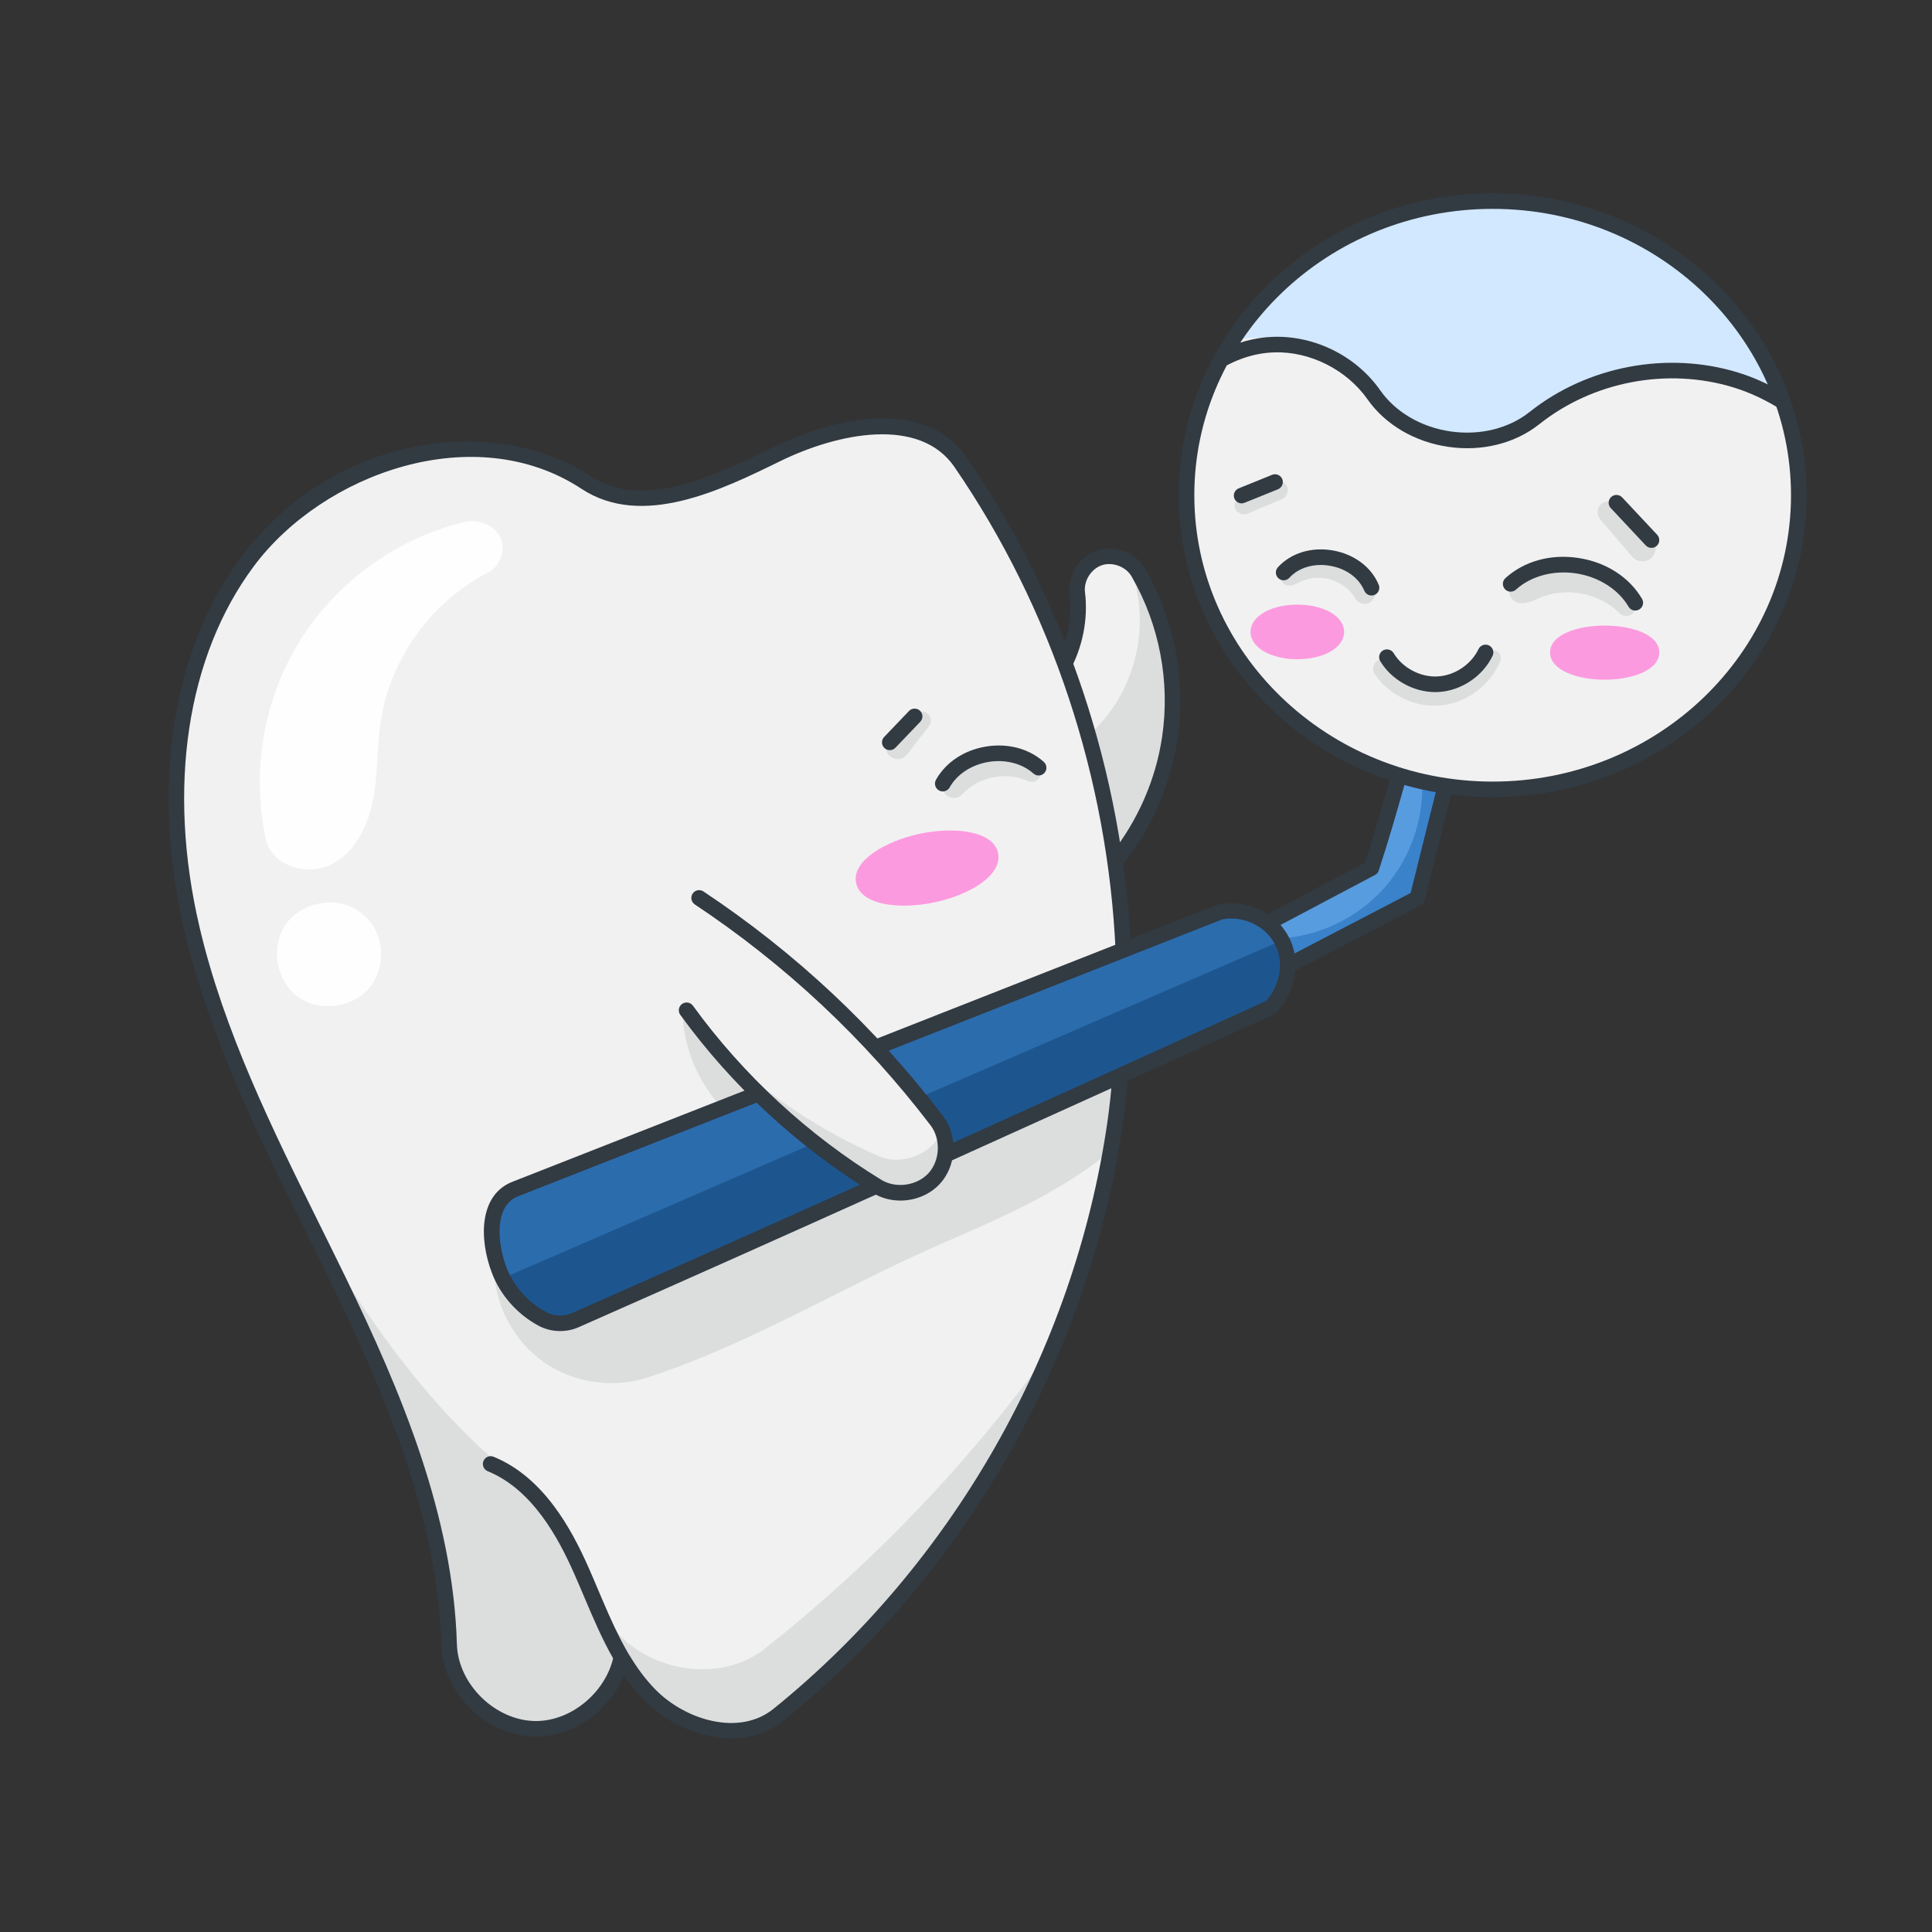 <svg xmlns="http://www.w3.org/2000/svg" xmlns:xlink="http://www.w3.org/1999/xlink" width="500" zoomAndPan="magnify" viewBox="0 0 375 375" height="500" preserveAspectRatio="xMidYMid meet"><rect x="0" y="0" width="375" height="375" fill="#333333" stroke="none"/><defs><clipPath id="e0c4a2fcaf"><path d="M 228 37.5 L 351 37.5 L 351 155 L 228 155 Z M 228 37.5 "></path></clipPath><clipPath id="be39f33bcb"><path d="M 32 81 L 220 81 L 220 337.5 L 32 337.5 Z M 32 81 "></path></clipPath></defs><g id="b16972a984"><path style=" stroke:none;fill-rule:nonzero;fill:#f1f1f1;fill-opacity:1;" d="M 203.797 262.094 C 197.895 276.555 190.203 290.32 180.969 303.055 C 172.73 311.645 164.469 320.207 156.23 328.797 C 151.449 333.758 144.121 336.148 137.309 335 C 130.527 333.82 124.441 329.102 121.227 322.293 C 120.445 324.199 119.324 325.984 117.957 327.559 C 114.293 331.883 108.875 334.695 103.246 334.574 C 95.523 334.453 88.137 328.312 87.289 320.66 C 85.047 300.543 81.652 280.91 70.785 260.672 C 44.051 210.91 21.527 159.547 44.293 115.02 C 50.711 102.465 62.129 92.391 75.719 88.641 C 89.344 84.918 104.516 87.398 116.23 95.266 C 121.289 98.652 127.891 96.957 131.855 95.477 C 142.789 91.395 153.719 87.277 164.648 83.195 C 172.488 80.262 182.18 83.438 186.754 90.426 C 204.98 118.254 216.09 150.652 218.242 183.867 C 219.059 210.52 214.004 237.258 203.797 262.094 "></path><path style=" stroke:none;fill-rule:nonzero;fill:#dcdede;fill-opacity:1;" d="M 141.098 205.109 C 149.738 213.145 159.758 219.699 170.582 224.406 C 175.027 226.34 180.824 224.082 182.793 219.66 C 184.391 222.715 183.777 226.777 181.344 229.219 C 178.906 231.66 174.844 232.297 171.781 230.707 C 160.062 224.645 149.648 216.082 141.098 205.109 "></path><path style=" stroke:none;fill-rule:nonzero;fill:#dcdede;fill-opacity:1;" d="M 217.074 209.691 C 205.938 214.328 194.801 218.965 184.316 223.727 C 183.781 226.828 181.613 229.598 178.73 230.859 C 175.848 232.121 172.34 231.84 168.695 230.543 C 151.266 238.52 133.84 246.488 116.41 254.461 C 109.074 257.816 99.348 254.246 95.934 246.941 C 96.273 253.871 99.988 260.551 105.699 264.492 C 111.41 268.43 118.977 269.539 125.578 267.402 C 145.055 261.098 162.625 250.328 181.453 241.988 C 193.582 236.617 206.027 231.59 216.266 222.789 C 216.668 218.414 217.07 214.043 217.074 209.691 "></path><path style=" stroke:none;fill-rule:nonzero;fill:#dcdede;fill-opacity:1;" d="M 147.391 212.141 C 141.926 207.348 137.059 201.875 132.453 196.043 C 132.539 202.977 135.324 209.836 140.109 215.043 C 142.527 214.188 144.945 213.328 147.391 212.141 "></path><path style=" stroke:none;fill-rule:nonzero;fill:#dcdede;fill-opacity:1;" d="M 183.145 152.312 C 184.898 149.293 188 147.082 191.434 146.41 C 194.867 145.738 198.574 146.609 201.344 148.746 C 202 149.25 202.188 150.266 201.754 150.973 C 201.328 151.68 200.336 151.98 199.586 151.629 C 195.34 149.652 189.871 150.754 186.727 154.215 C 186.148 154.848 185.16 155.066 184.367 154.734 C 183.582 154.402 182.523 153.383 183.145 152.312 "></path><path style=" stroke:none;fill-rule:nonzero;fill:#dcdede;fill-opacity:1;" d="M 172.449 144.102 C 174.16 142.277 175.867 140.461 177.578 138.641 C 178.199 137.98 179.355 137.914 180.047 138.504 C 180.738 139.09 180.855 140.238 180.305 140.957 C 178.883 142.801 177.457 144.641 176.043 146.484 C 175.449 147.246 174.336 147.555 173.441 147.199 C 172.543 146.848 171.188 145.441 172.449 144.102 "></path><path style=" stroke:none;fill-rule:nonzero;fill:#d1e8ff;fill-opacity:1;" d="M 289.727 38.27 C 269.75 38.27 248.664 50.043 237.262 67.562 L 234.941 71.121 L 238.992 69.828 C 239.738 69.59 240.684 69.195 241.773 68.73 C 243.594 67.965 246.082 66.918 247.273 66.887 C 247.465 66.879 247.656 66.879 247.855 66.879 C 255.234 66.879 262.445 70.617 266.664 76.633 C 269.887 81.223 275.238 84.355 281.34 85.234 C 282.48 85.402 283.637 85.488 284.773 85.488 C 289.68 85.488 294.324 83.941 297.855 81.137 C 304.855 75.574 308.082 73.262 317.66 73.266 C 322.195 73.266 328.664 71.75 333 73.082 C 335.859 73.957 337.859 74.242 339.375 74.988 L 345.789 78.328 L 343.457 73.379 C 334.062 50.762 315.273 38.27 289.727 38.27 "></path><path style=" stroke:none;fill-rule:nonzero;fill:#2b6cad;fill-opacity:1;" d="M 108.711 256.098 C 107.621 256.098 106.523 255.828 105.52 255.289 C 102.941 253.891 100.656 251.734 99.086 249.215 C 98.48 248.289 97.977 247.305 97.598 246.297 C 95.773 241.488 94.977 233.578 100.273 231.504 L 114.523 225.906 C 125.23 221.703 135.918 217.508 146.598 213.297 L 147.047 213.117 L 147.398 213.453 C 150.98 216.906 154.691 220.105 158.418 222.953 C 161.168 225.102 164.164 227.234 167.332 229.309 L 168.488 230.062 L 167.227 230.629 C 149.5 238.598 130.461 247.129 111.395 255.527 C 110.535 255.91 109.625 256.098 108.711 256.098 "></path><path style=" stroke:none;fill-rule:nonzero;fill:#2b6cad;fill-opacity:1;" d="M 184.348 222.926 L 184.242 221.879 C 184.062 220.043 183.43 218.387 182.43 217.094 C 181.672 216.094 180.918 215.133 180.137 214.172 C 177.652 210.965 174.895 207.703 171.93 204.461 L 171.188 203.652 L 236.914 177.777 C 241.137 176.832 245.836 178.914 247.965 182.578 C 248.258 183.086 248.5 183.633 248.723 184.293 C 249.848 187.676 248.996 191.582 246.488 194.555 L 246.488 194.793 L 225.949 204.098 C 212.473 210.207 198.902 216.355 185.305 222.492 Z M 184.348 222.926 "></path><path style=" stroke:none;fill-rule:nonzero;fill:#1d568f;fill-opacity:1;" d="M 158.18 221.809 L 157.355 222.168 C 137.957 230.602 118.562 239.008 99.168 247.41 L 97.559 248.105 L 98.445 249.613 C 100.078 252.242 102.465 254.492 105.156 255.953 C 106.262 256.547 107.488 256.855 108.703 256.855 C 109.738 256.855 110.746 256.641 111.699 256.215 C 130.871 247.773 150.688 238.891 167.539 231.316 L 170.066 230.184 L 167.746 228.672 C 164.598 226.617 161.617 224.492 158.887 222.363 Z M 158.18 221.809 "></path><path style=" stroke:none;fill-rule:nonzero;fill:#1d568f;fill-opacity:1;" d="M 248.918 182.488 L 247.402 183.145 C 236.16 188.008 224.93 192.883 213.695 197.754 C 202.508 202.605 191.32 207.461 180.121 212.305 L 178.289 213.098 L 179.551 214.645 C 180.328 215.602 181.074 216.555 181.82 217.543 C 182.734 218.723 183.324 220.277 183.488 221.949 L 183.695 224.047 L 185.617 223.18 C 199.34 216.984 213.031 210.781 226.637 204.617 L 246.355 195.68 L 247.246 195.277 L 247.246 194.824 C 249.781 191.68 250.621 187.602 249.441 184.055 Z M 248.918 182.488 "></path><path style=" stroke:none;fill-rule:nonzero;fill:#f1f1f1;fill-opacity:1;" d="M 237.301 68.668 C 225.754 91.535 231.453 121.812 250.527 138.93 C 269.602 156.043 300.348 158.461 321.871 144.539 C 343.387 130.617 353.762 101.605 344.277 77.285 C 328.871 68.699 308.137 70.98 294.965 82.707 C 289.477 87.59 280.688 86.074 274.418 82.254 C 268.148 78.434 263.164 72.73 256.773 69.105 C 250.387 65.48 239.91 63.496 237.301 68.668 "></path><path style=" stroke:none;fill-rule:nonzero;fill:#f1f1f1;fill-opacity:1;" d="M 206.656 128.66 C 208.926 126.262 209.211 122.645 209.242 119.34 C 209.273 116.039 209.242 112.488 211.113 109.762 C 212.973 107.035 217.578 105.996 219.488 108.691 C 225.535 117.219 228.625 127.793 228.121 138.23 C 227.621 148.668 223.527 158.898 217.012 166.109 C 213.562 153.777 210.117 141.445 206.656 128.66 "></path><path style=" stroke:none;fill-rule:nonzero;fill:#dcdede;fill-opacity:1;" d="M 320.984 104.945 C 318.523 102.598 316.059 100.254 313.598 97.906 C 312.832 97.176 311.484 97.172 310.715 97.898 C 309.945 98.629 309.879 99.969 310.566 100.773 C 312.656 103.211 314.746 105.648 316.832 108.086 C 317.707 109.109 319.438 109.234 320.453 108.352 C 321.465 107.469 321.703 105.633 320.984 104.945 "></path><path style=" stroke:none;fill-rule:nonzero;fill:#dcdede;fill-opacity:1;" d="M 317.426 116.516 C 314.73 112.898 310.504 110.461 306.02 109.945 C 301.539 109.43 296.867 110.84 293.414 113.746 C 292.355 114.641 293.199 116.566 294.527 116.965 C 295.859 117.363 297.27 116.777 298.527 116.195 C 303.715 113.797 310.348 114.992 314.371 119.043 C 315.016 119.699 316.188 119.727 316.863 119.113 C 317.547 118.5 317.93 117.195 317.426 116.516 "></path><path style=" stroke:none;fill-rule:nonzero;fill:#dcdede;fill-opacity:1;" d="M 269.457 128.199 C 271.859 131.074 275.68 132.707 279.418 132.457 C 283.164 132.211 286.73 130.086 288.734 126.918 C 289.105 126.332 289.949 126.098 290.566 126.41 C 291.188 126.723 291.496 127.539 291.246 128.188 C 289.41 132.883 284.816 136.383 279.797 136.91 C 274.777 137.438 269.551 134.969 266.777 130.758 C 266.277 129.996 266.492 128.852 267.234 128.32 C 267.98 127.793 269.199 127.891 269.457 128.199 "></path><path style=" stroke:none;fill-rule:nonzero;fill:#dcdede;fill-opacity:1;" d="M 266.762 113.633 C 264.863 110.793 261.68 108.836 258.285 108.43 C 254.891 108.016 251.336 109.16 248.816 111.465 C 248.051 112.164 248.926 113.535 249.953 113.641 C 250.984 113.75 251.926 113.148 252.879 112.742 C 256.5 111.195 261.172 112.789 263.094 116.227 C 263.617 117.16 264.961 117.512 265.879 116.953 C 266.793 116.398 267.566 114.836 266.762 113.633 "></path><path style=" stroke:none;fill-rule:nonzero;fill:#dcdede;fill-opacity:1;" d="M 241.242 96.363 C 243.266 95.398 245.285 94.434 247.305 93.465 C 248.199 93.039 249.402 93.477 249.812 94.383 C 250.223 95.289 249.754 96.48 248.84 96.871 C 246.633 97.809 244.426 98.746 242.215 99.684 C 241.398 100.031 240.348 99.715 239.859 98.969 C 239.371 98.223 239.523 97.188 241.242 96.363 "></path><path style=" stroke:none;fill-rule:nonzero;fill:#589ce0;fill-opacity:1;" d="M 271.531 151.371 C 269.617 157.137 267.703 162.906 265.613 168.363 C 259.094 171.852 252.57 175.34 246.359 178.824 C 248.691 181.047 250.172 184.141 250.777 187.18 C 259.434 183.926 267.594 179.355 275.227 173.867 C 276.977 166.73 278.727 159.59 280.473 152.453 C 277.527 152.973 274.414 152.445 271.531 151.371 "></path><path style=" stroke:none;fill-rule:nonzero;fill:#3a82c9;fill-opacity:1;" d="M 249.883 182.031 C 257.168 181.25 264.113 177.617 268.91 172.082 C 273.711 166.547 276.312 159.164 276.055 151.848 C 277.633 152.156 279.215 152.465 280.793 152.773 C 279.105 159.969 277.426 167.16 275.449 174.086 C 266.797 178.422 258.145 182.758 249.496 187.094 C 250.465 185.527 250.406 183.383 249.883 182.031 "></path><path style=" stroke:none;fill-rule:nonzero;fill:#fc9adf;fill-opacity:1;" d="M 251.809 117.363 C 246.633 117.363 242.727 119.637 242.727 122.656 C 242.727 125.676 246.633 127.953 251.809 127.953 C 256.988 127.953 260.895 125.676 260.895 122.656 C 260.891 119.637 256.988 117.363 251.809 117.363 "></path><path style=" stroke:none;fill-rule:nonzero;fill:#fc9adf;fill-opacity:1;" d="M 300.871 126.641 C 300.871 130.113 306.199 131.934 311.465 131.934 C 316.73 131.934 322.062 130.117 322.062 126.641 C 322.062 119.688 300.871 119.688 300.871 126.641 "></path><path style=" stroke:none;fill-rule:nonzero;fill:#fc9adf;fill-opacity:1;" d="M 166.172 171.414 C 166.828 174.477 170.824 175.785 175.473 175.785 C 177.391 175.785 179.422 175.562 181.367 175.148 C 184.844 174.41 188.012 173.133 190.285 171.547 C 192.934 169.707 194.152 167.582 193.727 165.566 C 192.801 161.242 185.199 160.418 178.535 161.832 C 171.859 163.25 165.258 167.086 166.172 171.414 Z M 166.172 171.414 "></path><path style=" stroke:none;fill-rule:nonzero;fill:#dcdede;fill-opacity:1;" d="M 211.441 142.535 C 220.152 134.941 223.547 121.82 219.609 110.957 C 226.652 118.246 229.277 129.039 228.176 139.113 C 227.082 149.184 222.617 158.621 217.094 167.117 C 215.102 159.199 213.105 151.281 211.441 142.535 "></path><path style=" stroke:none;fill-rule:nonzero;fill:#dcdede;fill-opacity:1;" d="M 96.199 283.676 C 107.871 293.848 116.445 307.52 121.148 322.637 C 118.953 328.828 113.195 333.617 106.703 334.652 C 100.207 335.688 93.246 332.926 89.23 327.723 C 85.215 322.52 86.906 316.41 85.816 309.008 C 81.438 279.238 69.293 253.461 54.914 228.535 C 66.488 248.449 78.922 268.621 96.199 283.676 "></path><path style=" stroke:none;fill-rule:nonzero;fill:#dcdede;fill-opacity:1;" d="M 203.797 262.094 C 197.895 276.555 190.203 290.32 180.969 303.055 C 172.73 311.645 164.469 320.207 156.23 328.797 C 151.449 333.758 144.121 336.148 137.309 335 C 130.527 333.82 124.441 329.102 121.227 322.293 C 120.445 324.199 119.324 325.984 117.957 327.559 C 116.176 323.051 115.629 317.848 116.809 312.312 C 121.957 323.684 138.609 327.77 148.422 320.023 C 169.461 303.418 188.141 283.844 203.797 262.094 "></path><path style=" stroke:none;fill-rule:nonzero;fill:#fefefe;fill-opacity:1;" d="M 90.016 101.359 C 76.984 104.527 65.32 112.961 58.23 124.336 C 51.145 135.715 48.723 149.895 51.633 162.98 C 52.75 168.008 59.527 170.117 64.168 167.863 C 68.809 165.609 71.371 160.465 72.367 155.406 C 73.363 150.352 73.121 145.121 73.895 140.027 C 75.742 127.836 83.75 116.734 94.742 111.129 C 97.102 109.922 98.211 106.746 97.113 104.34 C 96.016 101.93 92.883 100.664 90.016 101.359 "></path><path style=" stroke:none;fill-rule:nonzero;fill:#fefefe;fill-opacity:1;" d="M 69.266 176.613 C 64.844 173.836 58.328 175.203 55.395 179.52 C 52.457 183.84 53.594 190.395 57.812 193.473 C 62.023 196.555 68.621 195.652 71.852 191.551 C 75.086 187.453 74.906 180.152 69.266 176.613 "></path><g clip-rule="nonzero" clip-path="url(#e0c4a2fcaf)"><path style=" stroke:none;fill-rule:nonzero;fill:#323a42;fill-opacity:1;" d="M 289.727 154.73 C 256.125 154.73 228.789 128.441 228.789 96.121 C 228.789 63.805 256.125 37.512 289.727 37.512 C 323.324 37.512 350.66 63.805 350.66 96.121 C 350.66 128.441 323.324 154.73 289.727 154.73 M 289.727 40.539 C 257.793 40.539 231.816 65.473 231.816 96.121 C 231.816 126.77 257.793 151.707 289.727 151.707 C 321.656 151.707 347.633 126.77 347.633 96.121 C 347.633 65.473 321.656 40.539 289.727 40.539 "></path></g><path style=" stroke:none;fill-rule:nonzero;fill:#323a42;fill-opacity:1;" d="M 345.711 77.344 C 345.711 76.906 345.781 76.492 345.844 76.074 C 343.168 74.52 340.348 73.227 337.363 72.309 C 323.645 68.098 308.145 71.027 296.91 79.953 C 292.844 83.184 287.242 84.562 281.559 83.742 C 275.863 82.918 270.887 80.012 267.906 75.766 C 263.258 69.137 255.301 65.16 247.234 65.375 C 243.512 65.477 239.91 66.516 236.656 68.219 C 236.676 68.457 236.723 68.688 236.723 68.926 C 236.723 70.043 236.457 71.113 236.078 72.145 C 239.426 69.91 243.332 68.508 247.316 68.398 C 254.281 68.16 261.41 71.785 265.426 77.5 C 268.887 82.43 274.609 85.793 281.125 86.734 C 287.652 87.688 294.082 86.066 298.797 82.32 C 309.262 74.008 323.688 71.277 336.477 75.203 C 339.887 76.246 343.082 77.82 346.066 79.723 C 345.859 78.934 345.711 78.137 345.711 77.344 "></path><path style=" stroke:none;fill-rule:nonzero;fill:#323a42;fill-opacity:1;" d="M 266.211 115.59 C 265.621 115.59 265.059 115.242 264.816 114.66 C 263.77 112.172 261.285 110.359 258.168 109.82 C 255.059 109.277 252.098 110.148 250.273 112.141 C 249.715 112.762 248.754 112.809 248.137 112.238 C 247.52 111.676 247.477 110.719 248.039 110.105 C 250.562 107.34 254.547 106.121 258.684 106.836 C 262.828 107.555 266.16 110.043 267.609 113.492 C 267.93 114.262 267.57 115.148 266.797 115.473 C 266.605 115.555 266.406 115.59 266.211 115.59 "></path><path style=" stroke:none;fill-rule:nonzero;fill:#323a42;fill-opacity:1;" d="M 317.406 118.504 C 316.891 118.504 316.383 118.238 316.102 117.758 C 314.102 114.375 310.289 111.953 305.898 111.293 C 301.512 110.637 297.152 111.809 294.238 114.449 C 293.625 115.012 292.66 114.969 292.102 114.348 C 291.539 113.73 291.582 112.773 292.203 112.211 C 295.832 108.914 300.996 107.484 306.352 108.301 C 311.715 109.113 316.219 112 318.711 116.223 C 319.137 116.941 318.898 117.871 318.176 118.297 C 317.934 118.438 317.672 118.504 317.406 118.504 "></path><path style=" stroke:none;fill-rule:nonzero;fill:#323a42;fill-opacity:1;" d="M 240.996 97.703 C 240.398 97.703 239.832 97.344 239.59 96.758 C 239.281 95.984 239.656 95.102 240.43 94.789 L 246.914 92.164 C 247.684 91.848 248.57 92.223 248.887 93 C 249.199 93.773 248.824 94.652 248.051 94.969 L 241.562 97.59 C 241.379 97.668 241.184 97.703 240.996 97.703 "></path><path style=" stroke:none;fill-rule:nonzero;fill:#323a42;fill-opacity:1;" d="M 320.551 106.344 C 320.145 106.344 319.742 106.184 319.445 105.867 L 312.648 98.613 C 312.074 98 312.109 97.047 312.719 96.473 C 313.332 95.902 314.289 95.938 314.859 96.543 L 321.656 103.797 C 322.227 104.406 322.195 105.363 321.586 105.938 C 321.293 106.207 320.922 106.344 320.551 106.344 "></path><path style=" stroke:none;fill-rule:nonzero;fill:#323a42;fill-opacity:1;" d="M 278.578 134.336 C 274.332 134.336 270.098 131.973 267.906 128.336 C 267.477 127.621 267.707 126.691 268.422 126.258 C 269.145 125.836 270.074 126.062 270.504 126.773 C 272.227 129.645 275.688 131.457 278.977 131.301 C 282.324 131.141 285.539 129.004 286.98 125.988 C 287.344 125.234 288.238 124.914 289 125.273 C 289.754 125.637 290.074 126.535 289.715 127.289 C 287.809 131.285 283.551 134.109 279.125 134.324 C 278.941 134.332 278.762 134.336 278.578 134.336 "></path><path style=" stroke:none;fill-rule:nonzero;fill:#323a42;fill-opacity:1;" d="M 271.074 150.008 C 270.773 149.906 270.512 149.742 270.227 149.605 C 268.578 155.496 266.875 161.488 264.934 167.441 L 244.754 178.117 C 245.469 178.84 246.059 179.68 246.539 180.594 L 266.891 169.828 C 267.234 169.645 267.496 169.336 267.617 168.965 C 269.629 162.844 271.383 156.703 273.07 150.66 C 272.383 150.535 271.711 150.34 271.074 150.008 "></path><path style=" stroke:none;fill-rule:nonzero;fill:#323a42;fill-opacity:1;" d="M 279.156 151.91 C 277.391 158.93 275.617 165.984 273.805 173.332 L 249.387 186.043 C 249.828 186.934 250.125 187.891 250.289 188.988 L 275.812 175.699 C 276.199 175.5 276.48 175.145 276.582 174.719 C 278.43 167.215 280.234 160.031 282.031 152.883 C 281.039 152.707 280.074 152.363 279.156 151.91 "></path><path style=" stroke:none;fill-rule:nonzero;fill:#323a42;fill-opacity:1;" d="M 168.617 229.18 C 149.32 237.859 130.051 246.48 111.07 254.848 C 109.402 255.586 107.508 255.504 105.891 254.617 C 102.441 252.734 99.676 249.609 98.316 246.039 C 96.59 241.508 95.766 234.086 100.559 232.199 C 116.402 225.977 132.238 219.758 148.055 213.547 C 147.34 212.773 146.781 211.902 146.332 210.973 C 130.715 217.105 115.086 223.246 99.449 229.387 C 93.043 231.902 92.906 240.344 95.492 247.117 C 97.102 251.352 100.363 255.051 104.441 257.273 C 105.766 257.996 107.25 258.363 108.73 258.359 C 109.949 258.359 111.168 258.113 112.297 257.617 C 131.957 248.949 151.922 240.016 171.918 231.02 C 170.699 230.633 169.59 230 168.617 229.18 "></path><path style=" stroke:none;fill-rule:nonzero;fill:#323a42;fill-opacity:1;" d="M 249.922 181.449 C 247.301 176.902 241.68 174.402 236.309 175.586 C 214.199 184.297 191.957 193.043 169.648 201.809 C 169.836 202.23 170.023 202.648 170.133 203.109 L 170.148 203.176 C 170.289 203.711 170.309 204.246 170.363 204.777 C 192.762 195.977 215.07 187.191 237.184 178.473 C 241.02 177.645 245.352 179.578 247.297 182.957 C 249.297 186.434 248.668 190.953 245.746 194.285 L 245.719 194.297 C 225.434 203.508 204.82 212.859 184.191 222.168 C 184.164 223.484 183.828 224.719 183.293 225.895 C 204.641 216.262 225.98 206.578 246.973 197.047 L 247.285 196.906 C 247.469 196.824 247.633 196.703 247.77 196.555 C 251.762 192.227 252.629 186.156 249.922 181.449 "></path><path style=" stroke:none;fill-rule:nonzero;fill:#323a42;fill-opacity:1;" d="M 174.762 233.031 C 172.926 233.031 171.09 232.562 169.504 231.594 C 154.984 222.723 142.031 210.754 132.047 196.984 C 131.555 196.305 131.707 195.359 132.387 194.871 C 133.055 194.383 134.004 194.527 134.5 195.207 C 144.254 208.656 156.902 220.348 171.082 229.012 C 173.91 230.742 178.02 230.145 180.246 227.688 C 182.469 225.227 182.641 221.082 180.633 218.445 C 167.84 201.664 152.438 187.23 134.859 175.551 C 134.168 175.086 133.977 174.148 134.441 173.449 C 134.902 172.75 135.84 172.57 136.539 173.031 C 154.395 184.898 170.039 199.562 183.039 216.613 C 185.938 220.414 185.695 226.168 182.492 229.711 C 180.535 231.883 177.645 233.031 174.762 233.031 "></path><g clip-rule="nonzero" clip-path="url(#be39f33bcb)"><path style=" stroke:none;fill-rule:nonzero;fill:#323a42;fill-opacity:1;" d="M 218.582 208.391 L 216.168 208.715 C 216.098 208.707 216.02 208.695 215.949 208.684 C 215.676 211.805 215.363 214.922 214.91 218.023 C 208.477 262.191 184.863 303.621 150.129 331.688 C 143.492 337.055 133.035 333.891 127.164 327.887 C 125.25 325.926 123.637 323.711 122.211 321.344 C 122.133 321.348 120.258 317.887 120.273 317.844 C 118.766 314.883 117.457 311.789 116.164 308.738 C 115.512 307.199 114.859 305.66 114.188 304.145 C 110.957 296.863 105.535 286.73 95.812 282.758 C 95.031 282.438 94.152 282.809 93.84 283.582 C 93.52 284.355 93.891 285.238 94.664 285.559 C 103.375 289.117 108.398 298.57 111.418 305.371 C 112.082 306.871 112.73 308.395 113.375 309.918 C 115.078 313.945 116.82 318.055 119.008 321.887 C 117.414 328.535 110.906 334.051 104.027 334.051 L 104.02 334.051 C 96.223 334.047 88.91 326.949 88.684 319.16 C 87.945 294.125 77.875 270.152 67.102 247.977 C 65.441 244.562 63.75 241.148 62.066 237.738 C 52.898 219.234 43.43 200.102 38.703 179.84 C 32.406 152.875 36.254 127.391 49.254 109.922 C 62.703 91.852 92.148 81.234 112.887 94.891 C 124.66 102.637 140.074 95.074 151.34 89.559 C 162.781 83.941 178.535 80.855 185.246 90.625 C 204.172 118.16 214.988 151.094 216.531 184.438 C 217.504 184.062 218.5 183.824 219.523 183.758 C 217.852 150.043 206.883 116.762 187.742 88.91 C 179.945 77.562 163.137 80.402 150.008 86.84 C 138.809 92.324 124.879 99.156 114.555 92.363 C 96.398 80.41 64.852 83.891 46.824 108.117 C 33.293 126.301 29.258 152.695 35.75 180.531 C 40.559 201.133 50.109 220.422 59.348 239.078 C 61.035 242.484 62.719 245.891 64.375 249.297 C 75.004 271.168 84.938 294.781 85.652 319.246 C 85.934 328.738 94.512 337.07 104.016 337.074 L 104.027 337.074 C 111.457 337.074 118.328 331.988 121.109 325.23 C 122.266 326.914 123.551 328.516 125 329.996 C 129.301 334.398 135.785 337.422 141.992 337.422 C 145.594 337.422 149.105 336.402 152.031 334.039 C 187.355 305.5 211.363 263.371 217.906 218.457 C 218.402 215.066 218.742 211.652 219.02 208.234 C 218.875 208.285 218.738 208.355 218.582 208.391 "></path></g><path style=" stroke:none;fill-rule:nonzero;fill:#323a42;fill-opacity:1;" d="M 222.27 110.383 C 220.457 107.246 216.344 105.688 212.922 106.84 C 209.484 107.984 207.145 111.699 207.586 115.289 C 208.082 119.305 207.418 123.48 205.754 127.184 C 206.531 128.121 207.113 129.262 207.473 130.477 C 210.109 125.801 211.25 120.234 210.594 114.918 C 210.324 112.738 211.797 110.402 213.879 109.707 C 215.953 109.012 218.551 109.992 219.645 111.895 C 225.055 121.277 227.156 132.34 225.562 143.047 C 224.32 151.383 220.848 159.25 215.652 165.824 C 216.234 166.992 216.637 168 216.855 169.109 C 223.027 161.855 227.145 152.953 228.555 143.492 C 230.25 132.117 228.016 120.355 222.27 110.383 "></path><path style=" stroke:none;fill-rule:nonzero;fill:#323a42;fill-opacity:1;" d="M 182.992 153.613 C 182.742 153.613 182.484 153.551 182.254 153.422 C 181.523 153.012 181.262 152.09 181.668 151.359 C 183.578 147.969 187.105 145.613 191.352 144.91 C 195.598 144.207 199.699 145.285 202.605 147.887 C 203.23 148.445 203.281 149.402 202.723 150.023 C 202.168 150.648 201.207 150.695 200.59 150.141 C 198.402 148.191 195.164 147.344 191.848 147.891 C 188.562 148.438 185.746 150.289 184.316 152.844 C 184.035 153.336 183.523 153.613 182.992 153.613 "></path><path style=" stroke:none;fill-rule:nonzero;fill:#323a42;fill-opacity:1;" d="M 172.707 145.605 C 172.332 145.605 171.957 145.465 171.664 145.188 C 171.059 144.609 171.035 143.648 171.613 143.047 L 176.434 138.004 C 177.016 137.406 177.969 137.383 178.574 137.961 C 179.18 138.539 179.199 139.492 178.621 140.098 L 173.801 145.137 C 173.508 145.445 173.109 145.605 172.707 145.605 "></path></g></svg>